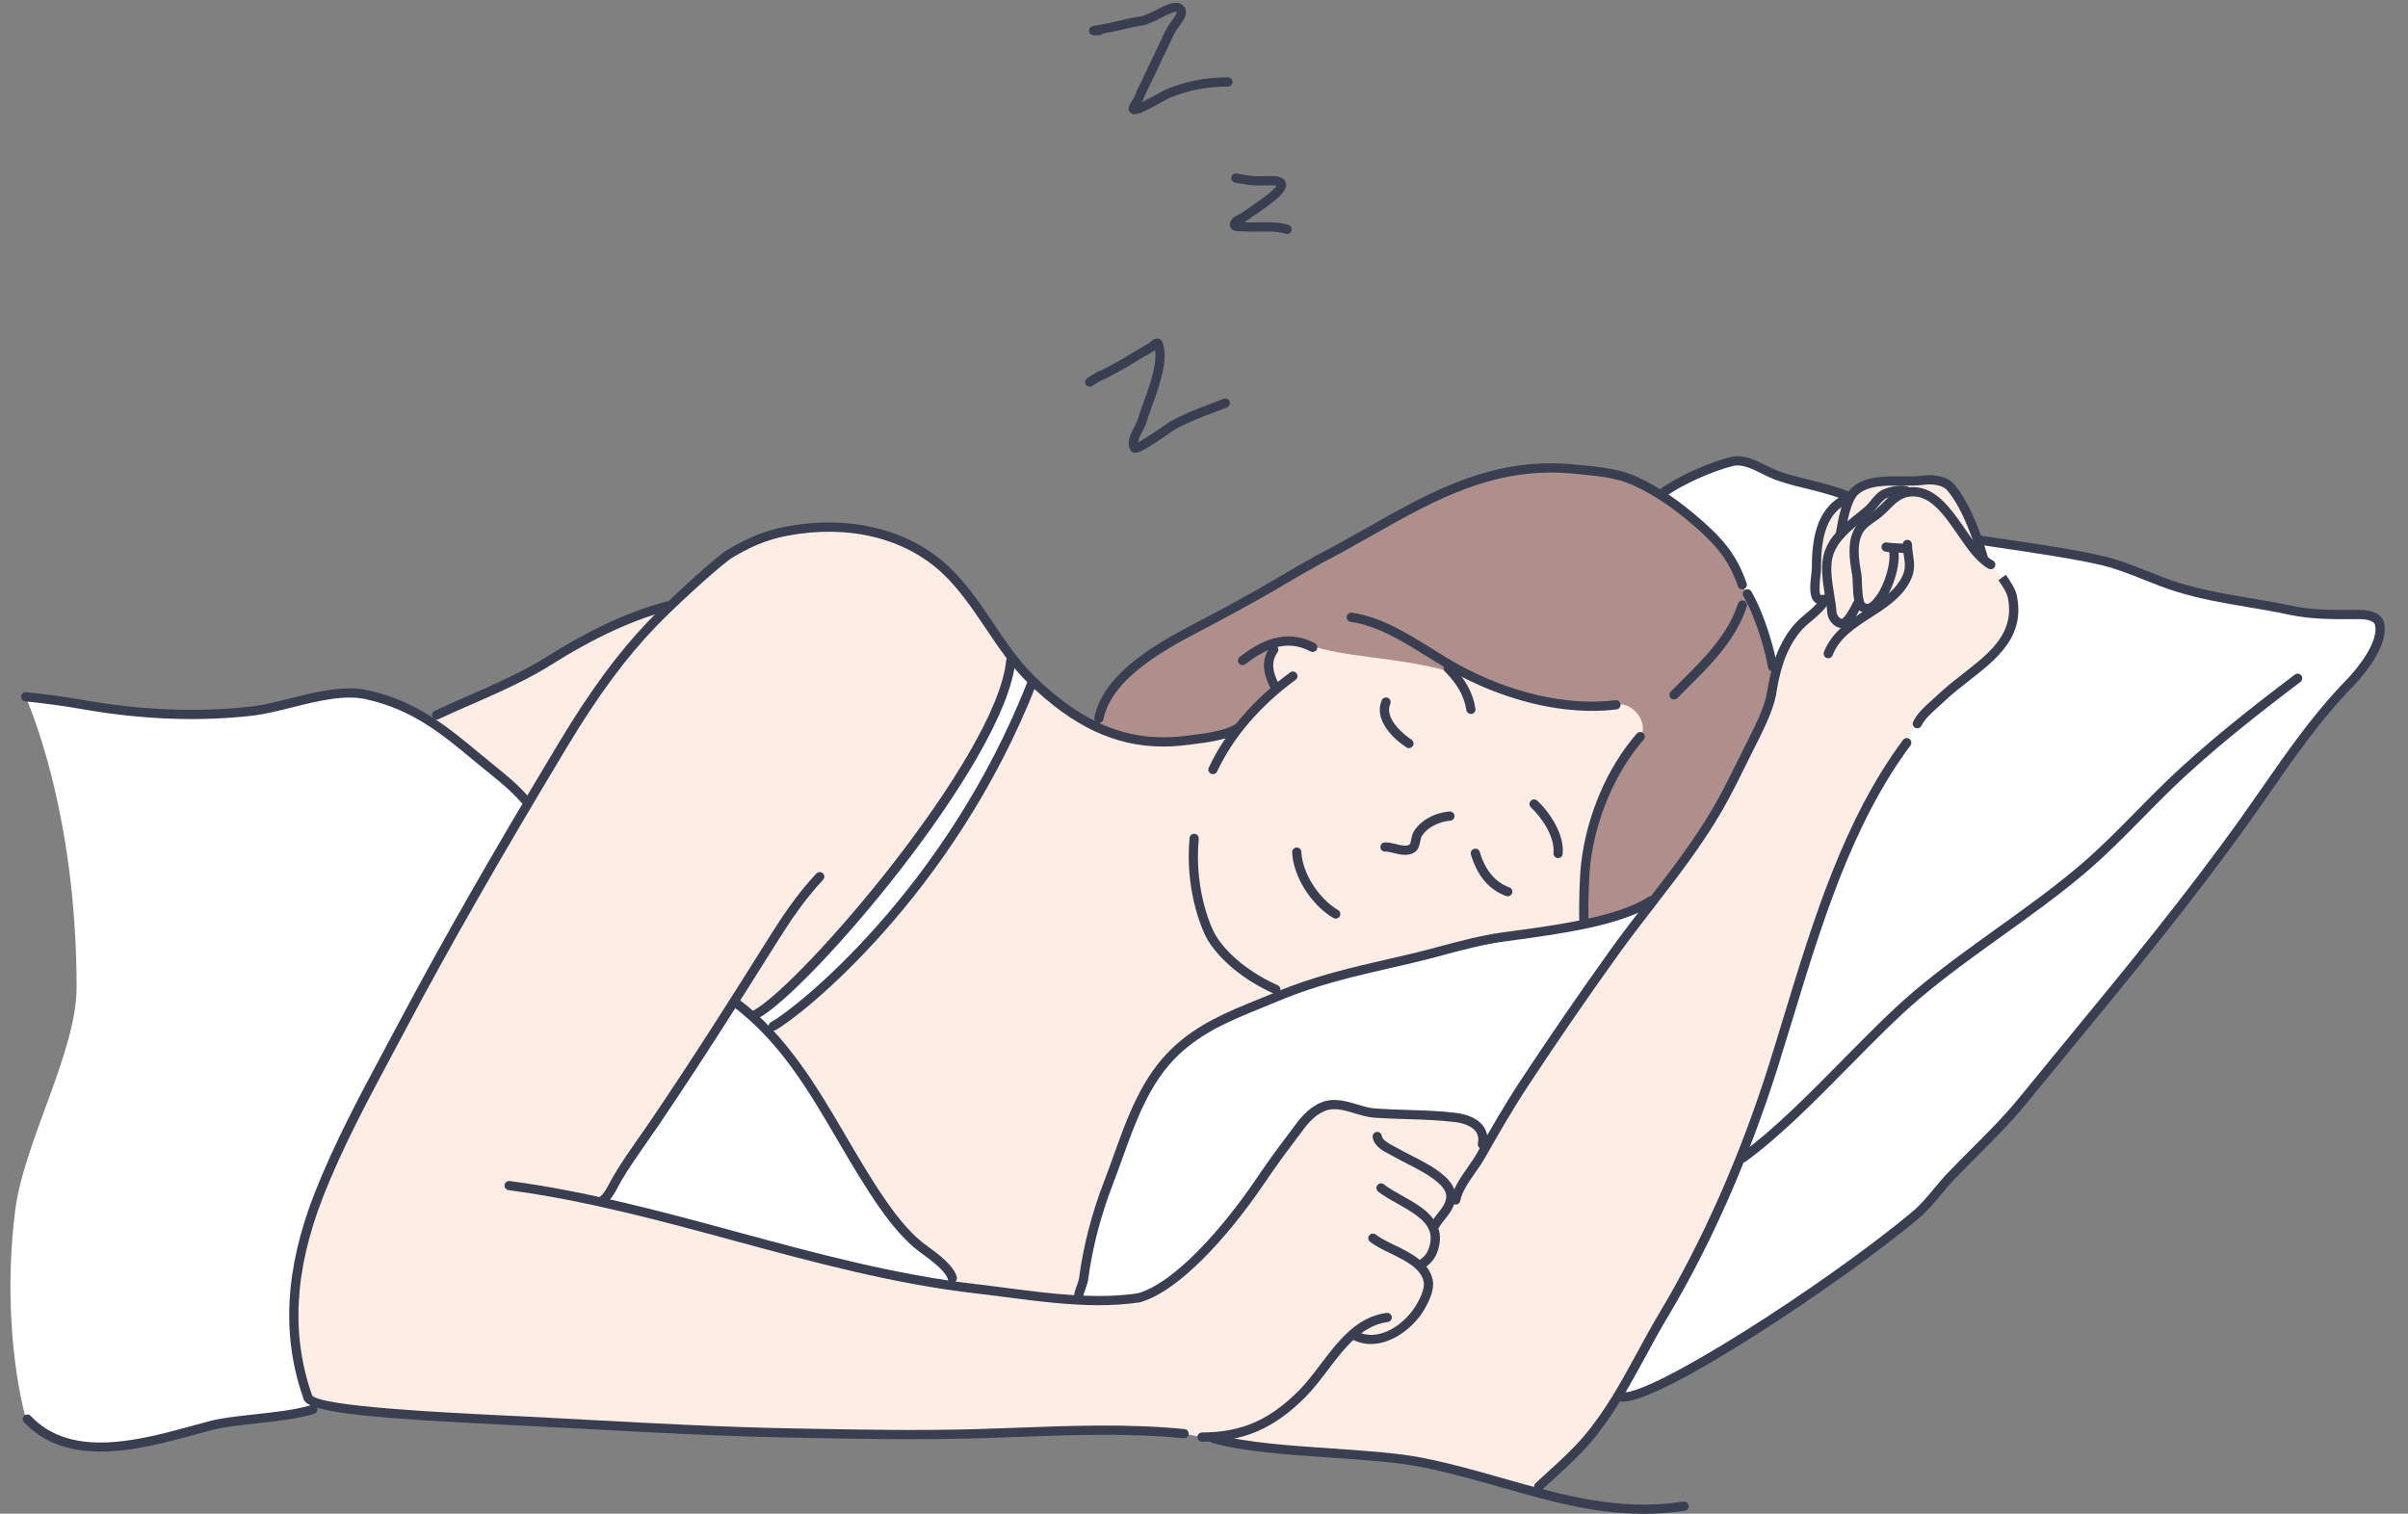<?xml version="1.0" encoding="UTF-8"?><svg xmlns="http://www.w3.org/2000/svg" xmlns:xlink="http://www.w3.org/1999/xlink" height="318.8" preserveAspectRatio="xMidYMid meet" version="1.0" viewBox="-2.2 -0.6 507.1 318.8" width="507.1" zoomAndPan="magnify"><rect x="-2.2" y="-0.6" width="507.1" height="318.8" fill="#808080" stroke="none"/><defs><clipPath id="a"><path d="M 252 301 L 354 301 L 354 318.23 L 252 318.23 Z M 252 301"/></clipPath></defs><g><g id="change1_1"><path d="M 231.48 153.516 C 255.746 161.277 257.266 129.004 276.453 129.004 C 295.641 129.004 349.254 139.848 349.254 153.219 C 349.254 166.586 341.523 196.109 322.336 196.109 C 320.305 196.109 313.141 196.121 304.254 198.836 C 296.305 201.262 287.492 202.727 279.98 204.684 C 273.527 206.367 267.93 208.648 265.848 209.551 C 260.988 211.66 243.734 271.523 224.539 273.172 C 220.867 273.488 217.652 272.781 213.895 272.242 C 208.75 271.512 203.086 270.695 198.34 269.59 C 172.336 263.547 157.82 216.328 152.824 210.711 C 152.641 210.5 147.379 218.281 140.504 228.785 C 137.148 233.91 132.859 239.562 128.723 246.137 C 127.703 247.754 126.547 250 125.418 251.594 C 125.129 251.996 124.059 252.695 124.547 252.805 C 126.559 253.238 136.531 254.984 150.23 259.066 C 151.645 259.488 172.602 264.625 178.66 266.461 C 180.508 267.023 218.098 274.145 225.652 273.316 C 228.719 272.98 239.027 273.57 241.898 270.703 C 244.219 268.387 264.48 237.746 278.953 227.672 C 282.84 224.965 318.57 224.5 329.09 210.656 C 330.664 208.59 373.941 132.332 374.793 126.844 C 375.438 122.68 381.535 106.07 386.754 104.516 C 387.984 104.148 388.953 100.832 392.84 100.738 C 393.836 100.715 398.383 100.738 400.496 100.348 C 401.988 100.074 407.945 100.641 408.914 102.074 C 409.695 103.238 413.617 109.621 414.816 114.996 C 415.301 117.168 423.367 122.621 423.16 125.27 C 422.035 139.574 403.98 156.945 397.426 174.012 C 366.199 255.309 343.102 285.16 340.301 290.277 C 333.508 302.703 321.133 314.305 319.836 313.746 C 313.25 310.93 297.961 307.898 294.676 306.941 C 291.152 305.91 277.824 305.168 273.711 305.066 C 260.211 304.719 249.477 301.562 247.02 301.379 C 240.562 300.895 218.031 300.203 209.203 301.172 C 197.777 302.43 175.348 301.27 164.305 301.344 C 151.039 301.434 122.949 299.363 111.422 298.82 C 103.141 298.426 88.824 297.762 83.062 297.223 C 77.301 296.684 73.039 296.684 69.266 295.887 C 65.488 295.094 63.438 295.219 62.781 293.43 C 57.387 278.688 61.152 263.633 61.699 261.531 C 65.363 247.469 73.25 232.773 74.445 230.449 C 77.523 224.453 89.996 201.922 91.254 199.277 C 93.238 195.098 106.723 172.426 106.988 171.996 C 108.863 168.957 108.953 168.445 108.422 167.945 C 98.121 158.254 90.844 153.016 88.285 151.16 C 87.867 150.863 95.891 147.141 97.086 146.672 C 101.473 144.949 112.566 139.219 113.395 138.664 C 119.062 134.891 126.871 131.098 128.324 130.434 C 133.492 128.07 138.309 127.145 138.469 126.969 C 140.367 124.891 143.75 122.508 144.871 121.395 C 151.719 114.586 158.051 112.539 161.43 111.68 C 180.047 106.938 192.965 116.164 195.766 118.293 C 200.078 121.574 210.871 137.914 211.309 138.473 C 219.883 149.391 230.188 153.105 231.48 153.516" fill="#feede5" fill-rule="evenodd"/></g><g id="change2_1"><path d="M 229.453 149.191 C 229.965 147.703 232.738 143.43 235.797 140.453 C 239.281 137.062 247.188 132.766 254.055 129.559 C 262.074 125.812 271.027 119.969 279.559 115.051 C 288.086 110.137 298.18 104.012 309.09 100.27 C 318.691 96.973 332.414 97.312 340.375 99.859 C 347.906 102.27 356.199 109.441 360.781 115.156 C 362.414 117.195 363.332 119.547 363.922 120.738 C 365.652 124.238 370.559 133.012 370.977 137.891 C 372.012 149.988 367.664 154.195 365.594 157.801 C 364.656 159.43 362.375 164.457 359.949 168.992 C 357.352 173.836 353.07 179.934 349.965 184.078 C 346.938 188.125 342.008 192.418 332.578 194.574 C 330.188 195.121 331.145 191.859 331.152 188.73 C 331.164 181.789 332.082 174.277 336.633 164.684 C 337.5 162.855 341.852 155.617 343.191 154.387 C 345.039 152.688 342.449 147.223 338.211 147.734 C 332.422 148.434 321.297 147.688 310.465 143.324 C 295.961 137.488 284.508 138.594 274.383 135.562 C 270.898 134.52 268.738 134.121 267.289 134.84 C 265.453 135.754 264.332 138.914 265.391 141.316 C 266.016 142.73 267.105 144.395 266.148 145.25 C 264.641 146.594 262.207 148.625 260.551 150.59 C 258.68 152.809 257.773 153.43 253.988 154.516 C 250.203 155.605 226.586 157.504 229.453 149.191" fill="#af8f8b" fill-rule="evenodd"/></g><g id="change3_1"><path d="M 159.297 211.445 C 164.332 207.93 177.41 193.633 184.941 184.059 C 189.059 178.824 198 166.656 203.895 155.895 C 207.645 149.055 210.242 141.262 210.633 139.652 C 211.121 137.633 214.238 141.391 214.949 142.594 C 215.402 143.359 213.34 147.672 211.711 151.09 C 210.082 154.508 204.348 166.742 196.43 178.375 C 184.148 196.41 167.109 211.363 163.73 213.777 C 160.074 216.391 159.375 216.883 157.945 215.301 C 156.516 213.719 154.266 214.965 159.297 211.445" fill="#fff" fill-rule="evenodd"/></g><g id="change3_2"><path d="M 124.789 252.141 C 126.246 250.684 128.289 246.969 129.809 244.406 C 131.324 241.848 140.52 228.992 142.035 226.273 C 143.551 223.555 150.605 213.367 151.492 211.957 C 152.383 210.547 152.469 210.305 154.055 211.59 C 156.562 213.629 162.887 220.055 164.816 222.875 C 166.75 225.699 173.074 235.473 175.113 238.656 C 177.148 241.848 180.129 247.961 182.375 250.887 C 184.621 253.812 185.668 256.426 188.125 258.516 C 190.578 260.605 191.414 261.859 194.027 263.688 C 196.641 265.52 197.738 266.094 198.051 267.816 C 198.367 269.539 199.047 269.961 196.379 269.801 C 192.574 269.578 180.859 266.824 172.605 264.785 C 167.449 263.516 152.801 259.402 148.879 258.516 C 144.961 257.625 135.66 255.172 132.891 254.543 C 130.121 253.918 124.582 252.352 124.789 252.141" fill="#fff" fill-rule="evenodd"/></g><g id="change3_3"><path d="M 3.262 298.207 C 3.262 298.207 -2.168 280.043 0.984 254.434 C 2.746 240.086 13.941 220.953 13.934 207.312 C 13.918 169.312 3.191 146.203 3.191 146.203 C 3.191 146.203 20.316 148.758 25.121 149.18 C 33.613 149.926 46.164 149.848 52.312 149.02 C 59.309 148.078 58.055 147.117 64.613 146.145 C 68.203 145.609 71.809 144.492 76.617 145.926 C 79.449 146.77 82.645 147.773 85.895 149.75 C 94.148 154.77 107.172 165.727 108.668 168.227 C 109.375 169.406 107.43 170.82 106.133 173.426 C 105.457 174.781 103.055 178.617 98.855 186.078 C 95.75 191.602 92.402 196.938 89.613 202.562 C 82.668 216.586 61.152 250.578 60.027 269.59 C 59.301 281.828 60.809 289.805 63.238 294.965 C 64.66 297.992 59.125 297.207 51.652 298.293 C 48.996 298.68 46.832 298.656 43.914 299.414 C 36.027 301.457 27.562 303.766 23.828 304.031 C 20.758 304.25 15.219 304.188 12.164 303.32 C 6.086 301.59 3.262 298.207 3.262 298.207" fill="#fff" fill-rule="evenodd"/></g><g id="change3_4"><path d="M 225.426 271.184 C 225.992 269.453 226.344 264.801 227.133 261.66 C 228.574 255.938 231.016 247.984 233.508 241.367 C 236.211 234.195 239.73 226.891 243.461 222.68 C 252.52 212.461 277.891 204.602 296.379 200.902 C 301.664 199.848 306.719 198.199 311.441 197.289 C 317.637 196.09 325.316 195.551 330.301 194.504 C 335.473 193.414 337.93 192.715 341.461 191.008 C 346.152 188.738 347.73 186.871 340.875 196.047 C 338.695 198.965 334.656 204.344 330.992 209.93 C 327.359 215.461 322.527 221.488 319.312 226.684 C 315.574 232.73 313.098 236.801 312.039 238.461 C 309.164 242.992 311.809 239.906 308.523 236.301 C 305.098 232.543 292.672 234.898 285.805 233.637 C 283.27 233.168 279.777 231.043 275.902 232.305 C 274.309 232.824 270.738 237.457 267.508 241.91 C 262.387 248.973 251.516 265.852 241.262 271.227 C 236.109 273.93 231.387 273.531 228.32 273.383 C 226.137 273.277 224.707 273.371 225.426 271.184" fill="#fff" fill-rule="evenodd"/></g><g id="change3_5"><path d="M 371.578 140.195 C 371.152 137.926 370.07 134.051 369.145 131.863 C 368.219 129.676 365.641 124.676 364.621 122.277 C 363.605 119.875 361.367 115.219 359.082 113.078 C 356.797 110.941 350.285 105.613 348.543 104.355 C 346.801 103.098 348.523 102.477 350.285 101.734 C 352.047 100.992 357.684 98.141 360.031 97.133 C 362.375 96.125 364.008 95.629 366.184 96.758 C 368.363 97.891 369.879 98.785 372.91 99.891 C 375.938 100.992 380.359 101.531 383.668 102.594 C 386.977 103.652 388.059 103.988 386.047 104.945 C 384.035 105.898 382.062 107.812 381.023 110.891 C 380.172 113.41 380.316 115.68 380.164 119.297 C 380.008 122.914 379.34 125.477 380.832 125.52 C 382.32 125.562 382.121 126.449 380.395 128.102 C 378.664 129.746 376.562 130.488 374.789 133.629 C 373.02 136.766 372.004 142.461 371.578 140.195" fill="#fff" fill-rule="evenodd"/></g><g id="change3_6"><path d="M 418.93 113.539 C 423.125 114.246 426.926 115.207 436.016 116.383 C 441.293 117.066 444.684 118.73 449.711 120.863 C 456.07 123.57 462.918 124.82 469.152 125.91 C 475.023 126.941 480.422 127.879 482.016 128.062 C 495.066 129.578 504.965 127.285 495.969 139.238 C 494.859 140.711 493.508 142.25 491.805 144.215 C 487.234 149.48 482.234 155.555 476.656 163.617 C 469.41 174.086 462.695 183.773 454.887 193.152 C 449.844 199.211 443.887 206.793 439.578 212.004 C 434.75 217.848 429.629 224.074 423.309 231.887 C 420.625 235.195 416.543 239.086 412.164 243.367 C 410.352 245.145 408.109 247.906 404.109 252.531 C 401.676 255.348 399.578 256.859 396.766 259.098 C 393.055 262.047 388.766 265.152 385.73 267.293 C 374.539 275.188 356.035 286.996 348.012 290.828 C 339.988 294.66 336.469 295.672 341.715 287.695 C 345.902 281.336 350.258 272.539 356.406 261.102 C 362.898 249.031 367.938 234.023 371.914 221.629 C 375.051 211.855 377.93 201.637 380.016 196.008 C 385.066 182.367 389.754 169.055 396.832 158.82 C 399.402 155.105 400.465 152.656 403.434 149.484 C 414.137 138.07 420.281 138.328 421.992 128.191 C 422.715 123.918 418.797 119.906 415.371 116.969 C 414.883 116.547 415 115.66 414.746 114.387 C 414.523 113.285 415.492 112.961 418.93 113.539" fill="#fff" fill-rule="evenodd"/></g><g id="change4_2"><path d="M 266.469 208.762 C 266.336 208.762 266.203 208.734 266.07 208.676 C 258.34 205.199 253.625 200.242 251.789 196.758 C 251.602 196.402 247.207 187.875 248.309 175.887 C 248.359 175.355 248.828 174.957 249.367 175.008 C 249.898 175.059 250.289 175.531 250.242 176.066 C 249.191 187.488 253.332 195.52 253.512 195.855 C 255.195 199.051 259.59 203.633 266.867 206.906 C 267.359 207.125 267.574 207.699 267.355 208.188 C 267.195 208.547 266.84 208.762 266.469 208.762" fill="#393e51"/></g><g id="change4_3"><path d="M 253.234 162.445 C 253.098 162.445 252.957 162.414 252.82 162.352 C 252.336 162.121 252.129 161.543 252.359 161.059 C 255.926 153.496 261.688 146.754 269.492 141.016 C 269.922 140.695 270.531 140.789 270.848 141.223 C 271.168 141.652 271.074 142.262 270.645 142.578 C 263.102 148.125 257.539 154.621 254.113 161.887 C 253.949 162.238 253.598 162.445 253.234 162.445" fill="#393e51"/></g><g id="change4_4"><path d="M 266.277 144.91 C 265.934 144.91 265.598 144.727 265.422 144.402 C 264.246 142.215 262.945 138.926 265.25 135.652 C 265.559 135.215 266.164 135.109 266.602 135.414 C 267.039 135.727 267.148 136.332 266.84 136.77 C 265.539 138.617 265.629 140.688 267.133 143.48 C 267.387 143.953 267.211 144.539 266.738 144.797 C 266.59 144.875 266.434 144.91 266.277 144.91" fill="#393e51"/></g><g id="change4_5"><path d="M 293.707 179.445 C 292.867 179.445 292.012 179.234 291.254 179.047 C 290.613 178.891 289.945 178.73 289.543 178.766 C 289.02 178.809 288.539 178.41 288.496 177.875 C 288.453 177.34 288.852 176.871 289.387 176.828 C 290.105 176.77 290.887 176.957 291.715 177.16 C 292.863 177.441 294.047 177.73 294.691 177.223 C 294.801 177.102 294.914 176.535 294.984 176.195 C 295.105 175.602 295.23 174.988 295.555 174.469 C 297.008 172.164 299.879 170.57 303.055 170.312 C 303.586 170.27 304.059 170.664 304.102 171.199 C 304.145 171.734 303.75 172.203 303.215 172.246 C 300.676 172.453 298.316 173.734 297.199 175.504 C 297.062 175.723 296.973 176.18 296.887 176.582 C 296.73 177.352 296.555 178.223 295.898 178.742 C 295.234 179.27 294.477 179.445 293.707 179.445" fill="#393e51"/></g><g id="change4_6"><path d="M 325.918 180.129 C 325.887 180.129 325.855 180.125 325.824 180.125 C 325.289 180.074 324.898 179.598 324.949 179.066 C 325.258 175.816 322.703 171.805 320.203 169.445 C 319.812 169.078 319.793 168.465 320.16 168.074 C 320.527 167.684 321.145 167.664 321.535 168.031 C 324.465 170.789 327.254 175.328 326.883 179.246 C 326.836 179.75 326.414 180.129 325.918 180.129" fill="#393e51"/></g><g id="change4_7"><path d="M 259.477 139.477 C 259.184 139.477 258.895 139.348 258.703 139.098 C 258.375 138.672 258.457 138.062 258.883 137.734 C 262.926 134.637 268.379 131.52 274.703 134.883 C 275.176 135.137 275.355 135.723 275.102 136.195 C 274.852 136.672 274.266 136.852 273.789 136.598 C 268.473 133.77 263.867 136.363 260.062 139.277 C 259.887 139.41 259.68 139.477 259.477 139.477" fill="#393e51"/></g><g id="change4_8"><path d="M 333.055 149.117 C 323.867 149.117 313.59 146.312 304.109 141.129 C 302.164 140.066 300.191 138.836 298.285 137.648 C 293.207 134.477 287.949 131.199 282.219 130.363 C 281.688 130.285 281.32 129.793 281.398 129.266 C 281.477 128.734 281.965 128.363 282.5 128.441 C 288.633 129.336 294.062 132.723 299.316 135.996 C 301.285 137.227 303.145 138.387 305.043 139.426 C 315.996 145.414 327.996 148.133 337.98 146.875 C 338.52 146.805 339 147.188 339.066 147.719 C 339.133 148.25 338.758 148.738 338.223 148.805 C 336.551 149.016 334.824 149.117 333.055 149.117" fill="#393e51"/></g><g id="change4_9"><path d="M 331.34 194.391 C 330.812 194.391 330.383 193.969 330.371 193.438 C 330.289 190.012 330.434 184.172 330.766 181.27 C 331.914 171.203 336.293 160.973 342.484 153.906 C 342.836 153.5 343.449 153.461 343.852 153.812 C 344.258 154.168 344.297 154.781 343.945 155.184 C 338.004 161.969 333.801 171.801 332.695 181.488 C 332.402 184.039 332.227 189.605 332.312 193.395 C 332.324 193.93 331.898 194.375 331.363 194.387 C 331.355 194.391 331.348 194.391 331.34 194.391" fill="#393e51"/></g><g id="change4_10"><path d="M 350.336 146.719 C 350.09 146.719 349.844 146.625 349.652 146.441 C 349.273 146.062 349.266 145.449 349.645 145.066 C 350.363 144.336 351.094 143.609 351.828 142.879 C 356.668 138.066 361.676 133.086 363.809 126.523 C 363.973 126.016 364.52 125.734 365.031 125.898 C 365.543 126.066 365.82 126.613 365.656 127.121 C 363.379 134.133 358.203 139.281 353.199 144.258 C 352.469 144.98 351.742 145.703 351.027 146.43 C 350.836 146.621 350.586 146.719 350.336 146.719" fill="#393e51"/></g><g id="change4_11"><path d="M 371.086 140.797 C 370.617 140.797 370.207 140.461 370.129 139.984 C 369.688 137.262 367.836 130.012 364.938 124.957 C 364.672 124.492 364.832 123.898 365.297 123.633 C 365.762 123.363 366.355 123.527 366.625 123.992 C 369.543 129.086 371.5 136.312 372.047 139.672 C 372.133 140.199 371.773 140.699 371.242 140.785 C 371.191 140.793 371.137 140.797 371.086 140.797" fill="#393e51"/></g><g id="change4_12"><path d="M 364.699 123.52 C 364.297 123.52 363.918 123.266 363.781 122.859 C 361.926 117.434 359.227 114.301 355.195 110.727 C 350.414 106.488 346.246 103.668 341.68 101.578 C 338.367 100.062 334.535 99.684 330.828 99.316 L 329.562 99.188 C 312.734 97.449 300.066 104.625 286.652 112.227 C 283.062 114.258 279.348 116.363 275.512 118.32 C 275.027 118.566 274.449 118.371 274.203 117.895 C 273.961 117.414 274.152 116.832 274.629 116.59 C 278.43 114.652 282.121 112.559 285.695 110.535 C 299.387 102.781 312.309 95.445 329.762 97.258 L 331.02 97.383 C 334.887 97.766 338.883 98.16 342.484 99.812 C 347.234 101.984 351.551 104.902 356.48 109.27 C 360.648 112.965 363.633 116.422 365.617 122.234 C 365.793 122.738 365.52 123.293 365.012 123.465 C 364.91 123.5 364.805 123.52 364.699 123.52" fill="#393e51"/></g><g id="change4_13"><path d="M 307.555 149.766 C 307.082 149.766 306.668 149.422 306.598 148.941 C 306.168 146.094 304.656 143.371 302.098 140.855 C 301.719 140.48 301.711 139.863 302.09 139.484 C 302.469 139.102 303.082 139.098 303.465 139.473 C 306.324 142.289 308.023 145.379 308.516 148.652 C 308.598 149.18 308.23 149.676 307.703 149.758 C 307.652 149.766 307.605 149.766 307.555 149.766" fill="#393e51"/></g><g id="change4_14"><path d="M 294.508 156.965 C 294.324 156.965 294.141 156.91 293.977 156.805 C 290.559 154.57 287.148 150.629 288.793 146.875 C 289.008 146.383 289.586 146.16 290.074 146.375 C 290.566 146.59 290.789 147.164 290.574 147.656 C 289.332 150.488 292.953 153.816 295.039 155.18 C 295.488 155.473 295.617 156.074 295.32 156.523 C 295.137 156.809 294.824 156.965 294.508 156.965" fill="#393e51"/></g><g id="change4_15"><path d="M 315.32 188.172 C 315.211 188.172 315.098 188.152 314.992 188.113 C 311.398 186.82 308.898 183.879 307.562 179.379 C 307.41 178.863 307.703 178.324 308.219 178.172 C 308.738 178.02 309.273 178.312 309.426 178.828 C 310.578 182.703 312.668 185.211 315.648 186.285 C 316.152 186.465 316.414 187.023 316.234 187.527 C 316.09 187.926 315.719 188.172 315.32 188.172" fill="#393e51"/></g><g id="change4_16"><path d="M 279.086 192.867 C 278.918 192.867 278.75 192.824 278.598 192.734 C 273.938 190.031 270.121 183.957 269.914 178.91 C 269.891 178.371 270.309 177.922 270.844 177.898 C 271.375 177.879 271.832 178.293 271.855 178.828 C 272.035 183.207 275.496 188.691 279.574 191.055 C 280.039 191.324 280.195 191.918 279.926 192.383 C 279.746 192.695 279.418 192.867 279.086 192.867" fill="#393e51"/></g><g id="change4_17"><path d="M 242.75 156.629 C 232.594 156.629 223.629 152.359 214.254 143.188 C 210.816 139.824 208.066 135.738 205.41 131.789 C 202.672 127.719 199.84 123.512 196.281 120.16 C 188.367 112.715 176.492 109.816 163.699 112.215 C 158.836 113.125 155.324 114.84 151.547 117.133 C 151.09 117.41 150.492 117.266 150.215 116.809 C 149.934 116.348 150.082 115.75 150.539 115.473 C 155.223 112.629 158.93 111.133 163.34 110.305 C 176.754 107.793 189.242 110.867 197.609 118.746 C 201.328 122.242 204.223 126.547 207.023 130.707 C 209.625 134.574 212.316 138.574 215.613 141.801 C 226.023 151.984 235.848 155.863 247.488 154.375 L 248.5 154.25 C 251.707 153.855 255.695 153.363 258.129 151.84 C 258.582 151.555 259.184 151.695 259.465 152.148 C 259.75 152.602 259.613 153.203 259.16 153.488 C 256.359 155.238 252.133 155.762 248.738 156.176 L 247.734 156.301 C 246.039 156.52 244.379 156.629 242.75 156.629" fill="#393e51"/></g><g id="change4_18"><path d="M 62.637 294.637 C 62.234 294.637 61.859 294.391 61.719 293.988 C 57.039 280.801 57.801 266.641 64.051 250.707 C 68.188 240.168 73.582 230.113 78.793 220.387 C 79.781 218.547 80.766 216.711 81.742 214.871 C 90.914 197.59 101.375 179.293 115.656 155.551 C 122.137 144.773 128.129 136.668 134.508 130.035 C 137.855 126.559 145.891 119.023 150.375 115.582 C 150.801 115.258 151.41 115.336 151.738 115.762 C 152.062 116.188 151.984 116.797 151.559 117.125 C 147.141 120.512 139.215 127.949 135.91 131.383 C 129.633 137.906 123.723 145.902 117.32 156.551 C 103.059 180.262 92.613 198.531 83.457 215.781 C 82.48 217.621 81.492 219.461 80.508 221.305 C 75.32 230.98 69.953 240.988 65.859 251.418 C 59.789 266.898 59.035 280.609 63.551 293.34 C 63.73 293.848 63.465 294.402 62.961 294.582 C 62.852 294.617 62.742 294.637 62.637 294.637" fill="#393e51"/></g><g id="change4_19"><path d="M 229.176 274.289 C 222.707 274.289 216.121 273.434 209.684 272.602 C 207.535 272.32 205.414 272.047 203.328 271.809 C 186.016 269.828 168.969 265.199 152.48 260.73 C 137.023 256.531 121.039 252.195 104.895 250.062 C 104.363 249.988 103.988 249.5 104.059 248.969 C 104.129 248.441 104.617 248.07 105.148 248.133 C 121.422 250.289 137.469 254.641 152.988 258.855 C 169.406 263.309 186.383 267.914 203.551 269.875 C 205.645 270.117 207.777 270.395 209.934 270.676 C 219.094 271.863 228.566 273.09 237.406 271.785 C 237.941 271.719 238.43 272.074 238.508 272.605 C 238.586 273.137 238.219 273.629 237.688 273.707 C 234.891 274.121 232.047 274.289 229.176 274.289" fill="#393e51"/></g><g id="change4_20"><path d="M 189.918 302.508 C 182.16 302.508 174.398 302.363 166.805 302.223 L 164.676 302.18 C 150.277 301.914 135.676 301.129 121.551 300.367 C 117.273 300.137 113 299.906 108.723 299.691 C 107.324 299.617 105.777 299.547 104.129 299.465 C 78.578 298.234 64.305 297.094 62.047 294.609 C 61.684 294.211 61.715 293.598 62.113 293.238 C 62.508 292.875 63.125 292.906 63.484 293.301 C 65.629 295.66 91.695 296.918 104.223 297.527 C 105.875 297.605 107.422 297.68 108.82 297.75 C 113.098 297.969 117.379 298.195 121.656 298.43 C 135.762 299.188 150.348 299.977 164.711 300.238 L 166.84 300.277 C 178.707 300.5 190.977 300.727 202.996 300.398 C 206.121 300.312 209.238 300.199 212.348 300.082 C 223.738 299.66 235.523 299.223 247.242 300.379 C 247.777 300.434 248.168 300.906 248.117 301.441 C 248.062 301.977 247.586 302.367 247.055 302.312 C 235.461 301.172 223.746 301.605 212.418 302.023 C 209.305 302.141 206.184 302.254 203.051 302.34 C 198.691 302.461 194.305 302.508 189.918 302.508" fill="#393e51"/></g><g id="change4_21"><path d="M 124.738 253.164 C 124.434 253.164 124.133 253.02 123.945 252.754 C 123.633 252.316 123.738 251.707 124.176 251.398 C 124.965 250.844 125.73 249.398 126.344 248.238 C 126.578 247.793 126.801 247.379 127.008 247.027 C 128.68 244.211 130.594 241.477 132.445 238.832 C 133.293 237.621 134.141 236.41 134.969 235.191 C 143.859 222.066 152.438 208.512 159.656 196.984 C 162.512 192.422 165.707 187.617 169.723 183.367 C 170.094 182.977 170.707 182.961 171.098 183.324 C 171.484 183.695 171.504 184.309 171.137 184.699 C 167.234 188.828 164.105 193.539 161.305 198.012 C 154.074 209.555 145.484 223.129 136.574 236.281 C 135.742 237.508 134.891 238.727 134.039 239.945 C 132.207 242.562 130.312 245.266 128.68 248.02 C 128.484 248.348 128.277 248.734 128.062 249.148 C 127.312 250.559 126.465 252.16 125.301 252.984 C 125.129 253.105 124.934 253.164 124.738 253.164" fill="#393e51"/></g><g id="change4_22"><path d="M 250.938 303.039 C 250.402 303.039 249.969 302.609 249.969 302.074 C 249.965 301.535 250.398 301.102 250.938 301.098 C 259.215 301.07 265.137 298.496 271.375 292.219 C 272.902 290.684 274.32 288.812 275.82 286.832 C 279.598 281.859 283.5 276.719 289.809 275.906 C 290.328 275.84 290.824 276.215 290.895 276.746 C 290.961 277.277 290.586 277.766 290.055 277.832 C 284.559 278.539 280.902 283.355 277.367 288.012 C 275.828 290.039 274.371 291.961 272.754 293.586 C 266.113 300.273 259.793 303.012 250.941 303.039 C 250.941 303.039 250.941 303.039 250.938 303.039" fill="#393e51"/></g><g id="change4_23"><path d="M 286.508 282.469 C 285.117 282.469 283.715 282.141 282.363 281.371 C 281.898 281.109 281.734 280.516 282 280.047 C 282.266 279.582 282.855 279.418 283.324 279.684 C 288.086 282.387 293.812 278.184 296.121 274.113 C 296.621 273.238 297.941 270.906 297.605 269.328 C 297 266.488 293.754 264.906 290.621 263.375 C 289.016 262.594 287.5 261.855 286.324 260.945 C 285.898 260.617 285.82 260.008 286.148 259.582 C 286.477 259.156 287.09 259.078 287.512 259.406 C 288.531 260.195 289.961 260.895 291.473 261.629 C 294.859 263.285 298.699 265.16 299.504 268.922 C 299.941 270.957 298.828 273.281 297.812 275.074 C 295.727 278.75 291.172 282.469 286.508 282.469" fill="#393e51"/></g><g id="change4_24"><path d="M 297.359 266.492 C 297.047 266.492 296.742 266.344 296.555 266.066 C 296.254 265.617 296.375 265.016 296.816 264.715 C 297.773 264.074 298.332 263.367 298.688 262.348 C 300.25 257.871 297.113 255.711 292.145 252.93 C 290.715 252.125 289.234 251.301 288.039 250.375 C 287.613 250.047 287.535 249.438 287.863 249.012 C 288.191 248.586 288.801 248.508 289.227 248.836 C 290.309 249.676 291.66 250.434 293.094 251.234 C 297.391 253.641 302.738 256.637 300.52 262.988 C 300.027 264.398 299.195 265.457 297.902 266.328 C 297.734 266.441 297.547 266.492 297.359 266.492" fill="#393e51"/></g><g id="change4_25"><path d="M 300.066 258.316 C 299.902 258.316 299.738 258.273 299.586 258.191 C 299.121 257.926 298.957 257.332 299.223 256.863 C 299.621 256.16 300.117 255.535 300.594 254.934 C 301.512 253.781 302.301 252.789 302.371 251.422 C 302.434 250.281 301.391 249.16 300.766 248.594 C 298.914 246.926 296.488 245.688 294.145 244.492 C 293.156 243.988 292.133 243.465 291.172 242.918 C 290.977 242.809 290.754 242.695 290.523 242.57 C 289.086 241.82 287.117 240.789 286.871 238.887 C 286.805 238.355 287.18 237.867 287.711 237.801 C 288.242 237.73 288.73 238.105 288.797 238.637 C 288.914 239.539 290.363 240.297 291.422 240.852 C 291.676 240.984 291.914 241.109 292.129 241.23 C 293.055 241.754 294.012 242.242 295.027 242.762 C 297.484 244.016 300.027 245.312 302.066 247.152 C 303.145 248.125 304.41 249.676 304.312 251.523 C 304.207 253.512 303.098 254.91 302.117 256.145 C 301.664 256.711 301.234 257.25 300.91 257.82 C 300.73 258.141 300.402 258.316 300.066 258.316" fill="#393e51"/></g><g id="change4_26"><path d="M 237.707 273.684 C 237.285 273.684 236.895 273.406 236.773 272.98 C 236.625 272.465 236.922 271.926 237.438 271.777 C 245.191 269.551 255.223 258.113 262.023 248.156 C 264.117 245.09 266.387 241.816 268.816 238.68 C 269.16 238.23 269.496 237.773 269.828 237.32 C 271.461 235.094 273.148 232.789 276.035 231.594 C 278.625 230.516 281.195 231.281 283.684 232.023 C 284.992 232.414 286.23 232.781 287.41 232.863 C 289.641 233.023 291.922 233.094 294.125 233.16 C 297.461 233.262 300.91 233.367 304.332 233.773 C 305.879 233.957 308.699 234.562 310.164 236.574 C 310.98 237.695 311.242 239.051 310.938 240.598 C 310.832 241.121 310.324 241.469 309.797 241.363 C 309.27 241.258 308.926 240.746 309.031 240.223 C 309.23 239.211 309.086 238.395 308.594 237.715 C 307.84 236.684 306.203 235.949 304.105 235.703 C 300.766 235.309 297.359 235.203 294.066 235.102 C 291.844 235.031 289.543 234.961 287.273 234.805 C 285.879 234.707 284.48 234.289 283.129 233.887 C 280.863 233.211 278.727 232.574 276.781 233.387 C 274.395 234.375 272.938 236.363 271.395 238.469 C 271.051 238.938 270.707 239.406 270.352 239.863 C 267.957 242.965 265.703 246.207 263.625 249.25 C 256.637 259.488 246.227 271.273 237.977 273.645 C 237.887 273.672 237.797 273.684 237.707 273.684" fill="#393e51"/></g><g id="change4_27"><path d="M 89.758 150.957 C 89.395 150.957 89.047 150.75 88.879 150.398 C 88.652 149.914 88.859 149.336 89.344 149.105 C 91.715 147.988 94.172 146.914 96.547 145.871 C 102.16 143.414 107.961 140.875 113.199 137.562 C 119.453 133.602 128.93 128.379 138.57 125.992 C 139.098 125.863 139.621 126.184 139.75 126.699 C 139.879 127.223 139.559 127.75 139.039 127.879 C 129.648 130.203 120.367 135.32 114.238 139.199 C 108.875 142.594 103.004 145.164 97.328 147.652 C 94.965 148.688 92.52 149.758 90.172 150.863 C 90.039 150.926 89.898 150.957 89.758 150.957" fill="#393e51"/></g><g id="change4_28"><path d="M 108.359 168.82 C 108.086 168.82 107.812 168.703 107.621 168.477 C 105.543 166.039 102.859 163.875 100.262 161.781 C 99.477 161.148 98.699 160.52 97.949 159.891 C 90.871 153.988 84.758 148.887 74.969 146.688 C 70.301 145.641 64.742 147.031 59.375 148.371 C 56.367 149.125 53.527 149.836 50.84 150.141 C 39.543 151.426 27.441 150.945 14.871 148.715 C 11.441 148.109 7.707 147.598 3.109 147.109 C 2.574 147.055 2.191 146.574 2.246 146.039 C 2.305 145.508 2.773 145.129 3.316 145.18 C 7.957 145.672 11.734 146.188 15.211 146.805 C 27.594 149 39.508 149.473 50.617 148.211 C 53.18 147.922 55.961 147.227 58.902 146.488 C 64.492 145.09 70.277 143.641 75.395 144.793 C 85.641 147.094 92.223 152.586 99.195 158.402 C 99.938 159.02 100.707 159.641 101.484 160.27 C 104.148 162.418 106.902 164.645 109.098 167.219 C 109.445 167.625 109.398 168.238 108.992 168.586 C 108.809 168.742 108.582 168.82 108.359 168.82" fill="#393e51"/></g><g id="change4_29"><path d="M 198.352 269.547 C 197.934 269.547 197.543 269.273 197.422 268.848 C 196.898 267.051 193.887 264.836 192.086 263.516 C 191.801 263.309 191.535 263.113 191.297 262.938 C 188.633 260.934 185.754 257.703 182.734 253.336 C 179.645 248.863 176.891 244.152 174.227 239.602 C 167.965 228.902 162.047 218.793 152.051 211.277 C 151.621 210.957 151.535 210.348 151.859 209.918 C 152.184 209.488 152.789 209.406 153.219 209.727 C 163.527 217.477 169.82 228.227 175.902 238.617 C 178.551 243.141 181.285 247.816 184.336 252.23 C 187.23 256.426 189.969 259.504 192.465 261.383 C 192.695 261.559 192.957 261.746 193.234 261.949 C 195.488 263.605 198.582 265.871 199.285 268.305 C 199.438 268.82 199.141 269.359 198.625 269.508 C 198.535 269.535 198.441 269.547 198.352 269.547" fill="#393e51"/></g><g id="change4_30"><path d="M 18.992 305.109 C 12.957 305.109 7.219 303.574 2.852 298.941 C 2.48 298.551 2.5 297.938 2.891 297.566 C 3.281 297.199 3.895 297.215 4.262 297.609 C 12.812 306.68 27.16 302.742 38.691 299.582 C 39.859 299.262 40.988 298.953 42.07 298.668 C 44.477 298.035 47.867 297.664 51.465 297.27 C 55.832 296.789 60.352 296.293 63.383 295.305 C 63.898 295.137 64.441 295.414 64.609 295.926 C 64.773 296.434 64.496 296.984 63.988 297.148 C 60.766 298.199 56.145 298.711 51.676 299.199 C 48.156 299.586 44.828 299.953 42.562 300.547 C 41.488 300.828 40.363 301.137 39.203 301.453 C 33.137 303.117 25.871 305.109 18.992 305.109" fill="#393e51"/></g><g id="change4_31"><path d="M 156.895 214.074 C 156.551 214.074 156.215 213.891 156.039 213.566 C 155.785 213.094 155.961 212.504 156.434 212.246 C 166.559 206.77 207.73 158.797 209.691 138.492 C 209.742 137.961 210.215 137.574 210.75 137.617 C 211.285 137.672 211.676 138.145 211.625 138.68 C 209.602 159.629 168.512 207.922 157.355 213.957 C 157.211 214.035 157.051 214.074 156.895 214.074" fill="#393e51"/></g><g id="change4_32"><path d="M 160.645 216.48 C 160.301 216.48 159.965 216.297 159.789 215.973 C 159.535 215.5 159.711 214.91 160.18 214.656 C 165.285 211.895 196.945 186.918 214.234 142.844 C 214.434 142.344 214.996 142.098 215.496 142.293 C 215.992 142.488 216.238 143.055 216.043 143.551 C 198.543 188.168 166.309 213.551 161.105 216.363 C 160.957 216.441 160.801 216.48 160.645 216.48" fill="#393e51"/></g><g id="change4_33"><path d="M 304.367 253.094 C 304.316 253.094 304.262 253.09 304.211 253.082 C 303.68 252.996 303.32 252.5 303.406 251.969 C 303.773 249.691 305.465 247.27 306.961 245.133 C 307.629 244.18 308.258 243.281 308.715 242.477 C 311.445 237.688 314.539 232.254 317.852 227.223 C 324.047 217.805 330.504 208.406 337.047 199.289 C 339.527 195.84 342.156 192.438 344.699 189.148 C 349.566 182.855 354.594 176.352 358.676 169.324 C 360.5 166.184 362.133 162.871 363.715 159.668 C 364.203 158.68 364.691 157.691 365.188 156.703 L 365.602 155.883 C 367.023 153.07 369.398 148.363 369.848 145.57 C 369.934 145.039 370.426 144.676 370.961 144.766 C 371.492 144.852 371.852 145.348 371.766 145.879 C 371.27 148.973 368.902 153.656 367.336 156.758 L 366.922 157.574 C 366.43 158.559 365.945 159.543 365.457 160.527 C 363.863 163.762 362.211 167.102 360.355 170.301 C 356.211 177.438 351.141 183.996 346.238 190.34 C 343.703 193.613 341.086 197 338.629 200.426 C 332.098 209.52 325.652 218.891 319.473 228.289 C 316.195 233.27 313.121 238.672 310.402 243.438 C 309.902 244.32 309.246 245.258 308.555 246.246 C 307.18 248.211 305.617 250.441 305.324 252.277 C 305.246 252.754 304.836 253.094 304.367 253.094" fill="#393e51"/></g><g id="change4_34"><path d="M 370.852 146.531 C 370.801 146.531 370.75 146.527 370.699 146.52 C 370.168 146.434 369.809 145.938 369.895 145.406 C 370.645 140.711 371.809 135.773 375.191 131.469 C 376.09 130.324 377.121 129.465 378.113 128.629 C 379.172 127.742 380.172 126.906 380.984 125.77 C 381.301 125.336 381.906 125.234 382.34 125.547 C 382.777 125.859 382.879 126.469 382.566 126.902 C 381.609 128.234 380.469 129.191 379.363 130.117 C 378.402 130.926 377.492 131.688 376.719 132.668 C 373.609 136.629 372.523 141.277 371.812 145.715 C 371.734 146.191 371.32 146.531 370.852 146.531" fill="#393e51"/></g><g id="change4_35"><path d="M 321.859 313.434 C 321.598 313.434 321.34 313.332 321.148 313.125 C 320.781 312.734 320.805 312.121 321.195 311.754 C 322.035 310.965 322.898 310.18 323.762 309.395 C 326.344 307.043 329.012 304.613 331.254 301.988 C 335.879 296.57 339.297 290.281 342.602 284.203 C 344.078 281.488 345.605 278.68 347.227 275.965 C 356.383 260.656 364.391 242.492 370.383 223.438 C 371.383 220.262 372.367 217.023 373.363 213.754 C 379.605 193.262 386.059 172.074 398.559 155.238 C 398.875 154.805 399.484 154.715 399.914 155.035 C 400.348 155.355 400.438 155.965 400.117 156.395 C 387.82 172.961 381.414 193.988 375.223 214.32 C 374.223 217.598 373.234 220.84 372.234 224.02 C 366.199 243.215 358.129 261.523 348.895 276.961 C 347.289 279.645 345.773 282.434 344.309 285.133 C 340.957 291.301 337.488 297.676 332.73 303.246 C 330.41 305.965 327.695 308.438 325.07 310.828 C 324.211 311.613 323.355 312.391 322.523 313.172 C 322.336 313.348 322.098 313.434 321.859 313.434" fill="#393e51"/></g><g id="change4_36"><path d="M 401.57 152.797 C 401.438 152.797 401.305 152.77 401.176 152.711 C 400.684 152.492 400.465 151.918 400.684 151.43 C 401.461 149.688 403.285 148.062 404.895 146.625 C 405.324 146.246 405.727 145.887 406.078 145.551 C 407.68 144.027 409.492 142.613 411.242 141.25 C 416.867 136.863 422.18 132.719 420.617 125.227 C 420.383 124.098 419.383 122.676 418.656 121.637 L 419.414 121.023 L 420.211 120.465 C 421.074 121.699 422.203 123.312 422.52 124.828 C 424.324 133.504 418.281 138.223 412.438 142.781 C 410.723 144.117 408.949 145.5 407.418 146.957 C 407.055 147.305 406.633 147.684 406.188 148.078 C 404.797 149.316 403.066 150.859 402.457 152.219 C 402.297 152.582 401.941 152.797 401.57 152.797" fill="#393e51"/></g><g id="change4_37"><path d="M 382.816 138.035 C 382.695 138.035 382.578 138.012 382.461 137.969 C 381.961 137.773 381.715 137.211 381.91 136.711 C 383.574 132.445 387.266 130.062 390.832 127.758 C 394.051 125.68 397.09 123.719 398.516 120.523 C 399.137 119.133 398.953 117.887 398.742 116.445 C 398.633 115.703 398.52 114.938 398.5 114.086 C 398.488 113.551 398.91 113.105 399.449 113.094 C 399.996 113.086 400.43 113.508 400.441 114.043 C 400.457 114.773 400.562 115.48 400.66 116.16 C 400.898 117.758 401.141 119.41 400.289 121.316 C 398.629 125.035 395.203 127.25 391.887 129.391 C 388.426 131.625 385.156 133.738 383.719 137.414 C 383.57 137.801 383.203 138.035 382.816 138.035" fill="#393e51"/></g><g id="change4_38"><path d="M 399.309 115.961 C 399.254 115.961 399.195 115.953 399.141 115.945 C 398.484 115.828 397.809 115.801 397.094 115.77 C 396.355 115.734 395.586 115.699 394.816 115.562 C 394.289 115.469 393.938 114.965 394.031 114.438 C 394.125 113.91 394.617 113.555 395.156 113.652 C 395.801 113.766 396.473 113.797 397.184 113.828 C 397.93 113.859 398.699 113.895 399.477 114.031 C 400.004 114.125 400.355 114.629 400.266 115.156 C 400.18 115.629 399.77 115.961 399.309 115.961" fill="#393e51"/></g><g id="change4_39"><path d="M 390.984 128.543 C 390.535 128.543 390.059 128.414 389.562 128.109 C 388.242 127.289 388.062 125.031 387.961 122.16 C 387.938 121.496 387.914 120.863 387.859 120.551 C 387.336 117.57 386.547 113.07 388.812 110.023 C 389.516 109.07 390.559 108.34 391.562 107.633 C 392.086 107.266 392.578 106.914 392.965 106.574 C 393.414 106.18 393.836 105.762 394.254 105.344 C 395.684 103.914 397.164 102.434 399.559 102.082 C 405.051 101.266 408.562 106.375 411.664 110.883 C 413.598 113.688 415.426 116.34 417.492 117.461 C 417.965 117.715 418.141 118.305 417.883 118.777 C 417.629 119.246 417.039 119.422 416.57 119.168 C 414.09 117.824 412.133 114.988 410.066 111.984 C 407.145 107.746 404.109 103.371 399.844 104.004 C 398.086 104.262 396.945 105.402 395.625 106.719 C 395.18 107.164 394.73 107.613 394.246 108.035 C 393.781 108.445 393.246 108.82 392.68 109.219 C 391.801 109.84 390.891 110.48 390.371 111.18 C 388.605 113.559 389.281 117.406 389.773 120.215 C 389.852 120.66 389.871 121.293 389.902 122.094 C 389.938 123.184 390.039 126.07 390.59 126.457 C 391.184 126.828 391.844 126.375 393.023 124.781 C 394.574 122.695 396.27 117.613 395.535 115.145 C 395.383 114.629 395.676 114.09 396.191 113.938 C 396.711 113.785 397.246 114.078 397.398 114.594 C 398.363 117.84 396.379 123.523 394.645 125.859 C 393.965 126.777 392.652 128.543 390.984 128.543" fill="#393e51"/></g><g id="change4_40"><path d="M 385.664 131.668 C 385.66 131.668 385.652 131.668 385.645 131.668 C 384.062 131.656 382.715 129.949 382.609 128.492 C 382.531 127.375 382.336 126.148 382.125 124.852 C 381.629 121.77 381.113 118.582 381.969 115.809 C 383.09 112.18 386.223 109.656 388.992 107.434 C 389.535 106.996 390.07 106.566 390.574 106.141 C 390.945 105.824 391.328 105.359 391.73 104.863 C 392.492 103.934 393.355 102.879 394.535 102.426 C 395.609 102.016 397.672 101.395 399.41 101.816 C 399.93 101.941 400.25 102.469 400.125 102.988 C 399.996 103.512 399.465 103.828 398.949 103.703 C 398.051 103.484 396.695 103.68 395.227 104.242 C 394.535 104.508 393.875 105.316 393.234 106.094 C 392.793 106.637 392.336 107.195 391.828 107.621 C 391.309 108.062 390.762 108.5 390.207 108.945 C 387.535 111.098 384.77 113.32 383.824 116.383 C 383.102 118.723 383.582 121.68 384.043 124.543 C 384.258 125.883 384.465 127.152 384.547 128.355 C 384.59 128.93 385.234 129.723 385.664 129.727 C 385.906 129.672 386.559 129.156 388.008 126.336 C 388.102 126.152 388.18 126 388.242 125.883 C 388.5 125.41 389.09 125.234 389.559 125.492 C 390.031 125.746 390.207 126.336 389.949 126.809 L 389.734 127.223 C 388.578 129.473 387.312 131.668 385.664 131.668" fill="#393e51"/></g><g id="change4_41"><path d="M 415.41 117.664 C 414.992 117.664 414.605 117.391 414.48 116.969 C 412.469 110.199 410.203 105.352 407.754 102.566 C 406.891 101.582 404.637 101.25 402.957 101.5 C 401.566 101.707 399.992 101.691 398.32 101.676 C 394.863 101.645 391.297 101.609 389.137 103.508 C 387.555 104.895 386.75 109.535 386.363 111.762 L 386.297 112.148 C 386.203 112.676 385.699 113.027 385.172 112.938 C 384.645 112.844 384.289 112.344 384.383 111.812 L 384.449 111.434 C 384.941 108.609 385.758 103.891 387.855 102.047 C 390.574 99.656 394.695 99.699 398.34 99.734 C 399.93 99.746 401.43 99.762 402.672 99.578 C 404.223 99.348 407.57 99.414 409.215 101.281 C 411.852 104.281 414.25 109.371 416.344 116.414 C 416.496 116.93 416.203 117.469 415.688 117.621 C 415.594 117.648 415.504 117.664 415.41 117.664" fill="#393e51"/></g><g id="change4_42"><path d="M 381.312 126.695 C 380.723 126.695 380.305 126.477 380.027 126.25 C 378.684 125.16 378.988 122.516 379.234 120.391 C 379.297 119.859 379.355 119.355 379.355 119.086 C 379.355 113.461 380.105 106.625 385.969 103.695 C 386.449 103.453 387.031 103.648 387.27 104.129 C 387.512 104.609 387.316 105.191 386.836 105.434 C 381.957 107.871 381.297 113.703 381.297 119.086 C 381.297 119.469 381.234 120 381.164 120.613 C 380.875 123.133 380.902 124.523 381.254 124.746 C 381.254 124.742 381.355 124.781 381.648 124.684 C 382.156 124.516 382.707 124.789 382.879 125.301 C 383.047 125.809 382.773 126.359 382.262 126.527 C 381.906 126.645 381.594 126.695 381.312 126.695" fill="#393e51"/></g><g clip-path="url(#a)" id="change4_1"><path d="M 343.945 318.23 C 333.523 318.23 323.84 315.477 313.711 312.594 C 308.23 311.035 302.562 309.422 296.789 308.305 C 291.812 307.336 285.16 306.883 278.113 306.398 C 268.996 305.773 259.57 305.125 253.102 303.289 C 252.586 303.141 252.285 302.605 252.43 302.086 C 252.578 301.57 253.113 301.27 253.633 301.418 C 259.906 303.199 269.23 303.844 278.246 304.461 C 285.352 304.945 292.066 305.406 297.16 306.395 C 303.012 307.531 308.723 309.156 314.242 310.727 C 326.906 314.328 338.867 317.727 352.305 315.652 C 352.836 315.57 353.328 315.934 353.41 316.461 C 353.492 316.992 353.129 317.488 352.602 317.57 C 349.645 318.027 346.766 318.23 343.945 318.23" fill="#393e51"/></g><g id="change4_43"><path d="M 224.961 273.621 C 224.473 273.621 224.055 273.258 223.996 272.766 C 223.902 271.984 224.25 271.027 224.59 270.102 C 224.777 269.582 224.973 269.043 225.016 268.719 C 225.957 261.723 227.688 255.016 230.312 248.211 C 230.98 246.484 231.617 244.699 232.266 242.902 C 235.203 234.711 238.246 226.238 244.629 220.188 C 250.051 215.039 256.203 212.543 262.715 209.902 C 263.941 209.402 265.184 208.902 266.43 208.375 C 274.496 204.973 282.445 203.152 290.859 201.227 C 292.164 200.926 293.473 200.629 294.793 200.32 C 296.926 199.82 299.098 199.242 301.199 198.68 C 305.312 197.582 309.566 196.445 313.852 195.832 C 314.801 195.695 315.844 195.555 316.961 195.402 C 325.57 194.23 338.586 192.465 344.883 188.316 C 345.328 188.02 345.934 188.145 346.227 188.594 C 346.523 189.039 346.398 189.645 345.949 189.938 C 339.281 194.328 326.008 196.133 317.223 197.328 C 316.113 197.477 315.074 197.617 314.129 197.754 C 309.957 198.355 305.762 199.473 301.699 200.559 C 299.586 201.121 297.398 201.707 295.234 202.211 C 293.91 202.52 292.598 202.82 291.293 203.117 C 282.965 205.027 275.094 206.824 267.184 210.164 C 265.93 210.695 264.684 211.199 263.445 211.699 C 257.109 214.273 251.121 216.699 245.965 221.598 C 239.918 227.328 236.957 235.578 234.094 243.559 C 233.441 245.371 232.797 247.168 232.125 248.91 C 229.555 255.57 227.859 262.133 226.941 268.977 C 226.871 269.512 226.648 270.121 226.414 270.766 C 226.203 271.344 225.887 272.211 225.926 272.535 C 225.988 273.066 225.609 273.551 225.074 273.613 C 225.035 273.617 224.996 273.621 224.961 273.621" fill="#393e51"/></g><g id="change4_44"><path d="M 229.211 151.691 C 229.148 151.691 229.082 151.688 229.02 151.672 C 228.492 151.566 228.152 151.055 228.258 150.531 C 230.227 140.746 242.465 134.336 250.562 130.094 L 251.867 129.41 C 260.035 125.102 263.84 122.863 267.52 120.699 C 269.672 119.434 271.703 118.238 274.477 116.715 C 274.945 116.453 275.535 116.625 275.797 117.094 C 276.055 117.566 275.883 118.156 275.414 118.414 C 272.664 119.93 270.645 121.113 268.504 122.371 C 264.977 124.445 260.98 126.797 252.773 131.129 L 251.465 131.816 C 243.691 135.887 231.949 142.035 230.16 150.91 C 230.07 151.375 229.664 151.691 229.211 151.691" fill="#393e51"/></g><g id="change4_45"><path d="M 386.727 104.812 C 386.598 104.812 386.473 104.789 386.348 104.738 C 383.664 103.605 379.344 102.57 377.496 102.129 C 375.02 101.535 373.137 100.984 371.391 100.332 C 370.609 100.039 369.797 99.633 368.938 99.203 C 366.953 98.211 364.703 97.09 362.84 97.527 C 358.461 98.559 351.789 101.582 348.555 104 C 348.125 104.324 347.516 104.234 347.195 103.805 C 346.871 103.375 346.961 102.766 347.391 102.445 C 350.855 99.852 357.727 96.734 362.395 95.637 C 364.953 95.035 367.527 96.328 369.805 97.469 C 370.617 97.871 371.383 98.258 372.07 98.512 C 373.738 99.133 375.551 99.668 377.949 100.238 C 379.84 100.691 384.27 101.754 387.102 102.945 C 387.598 103.156 387.828 103.727 387.621 104.219 C 387.465 104.59 387.102 104.812 386.727 104.812" fill="#393e51"/></g><g id="change4_46"><path d="M 339.555 294.602 C 339.375 294.602 339.207 294.59 339.051 294.57 C 338.52 294.492 338.152 294 338.23 293.469 C 338.309 292.938 338.797 292.562 339.332 292.648 C 345.312 293.516 381.953 270.07 400.426 254.684 C 402.188 253.215 403.598 251.523 405.086 249.734 C 405.984 248.656 406.914 247.539 407.93 246.477 C 409.602 244.723 411.316 243.012 412.973 241.355 C 416.508 237.82 419.848 234.484 422.988 230.637 C 426.223 226.664 429.477 222.715 432.727 218.766 C 445.086 203.75 457.863 188.227 469.398 172.105 C 470.984 169.887 472.539 167.648 474.098 165.41 C 479.492 157.656 485.07 149.637 491.848 142.691 C 494.496 139.977 498.766 134.469 497.961 131.047 C 497.688 129.867 495.297 129.797 494.539 129.789 L 493.422 129.797 C 488.812 129.82 484.461 129.844 479.82 128.848 C 476.926 128.227 474.02 127.738 471.207 127.266 C 466.285 126.438 461.199 125.578 456.07 123.992 C 453.773 123.281 451.52 122.387 449.336 121.516 C 446.414 120.352 443.395 119.148 440.305 118.414 C 434.734 117.098 425.695 115.766 418.434 114.695 C 417.023 114.488 415.695 114.289 414.5 114.109 C 413.969 114.031 413.602 113.535 413.684 113.004 C 413.762 112.477 414.27 112.109 414.789 112.188 C 415.984 112.367 417.309 112.566 418.715 112.773 C 426.016 113.848 435.098 115.188 440.75 116.527 C 443.98 117.293 447.07 118.523 450.055 119.711 C 452.199 120.566 454.422 121.449 456.645 122.137 C 461.648 123.688 466.449 124.492 471.531 125.348 C 474.363 125.824 477.289 126.32 480.227 126.949 C 484.664 127.902 488.914 127.879 493.41 127.855 L 494.531 127.848 C 494.551 127.848 494.57 127.848 494.59 127.848 C 497.566 127.848 499.434 128.824 499.852 130.602 C 501.055 135.715 494.551 142.699 493.238 144.047 C 486.57 150.875 481.039 158.828 475.691 166.523 C 474.133 168.766 472.57 171.008 470.977 173.234 C 459.406 189.41 446.605 204.961 434.223 220 C 430.977 223.945 427.727 227.895 424.492 231.863 C 421.289 235.785 417.762 239.316 414.344 242.73 C 412.699 244.375 410.992 246.078 409.336 247.816 C 408.363 248.832 407.457 249.922 406.578 250.977 C 405.098 252.754 403.566 254.594 401.668 256.176 C 386.012 269.219 348.203 294.602 339.555 294.602" fill="#393e51"/></g><g id="change4_47"><path d="M 364.867 244.223 C 364.566 244.223 364.27 244.082 364.082 243.824 C 363.766 243.391 363.859 242.781 364.289 242.469 C 371.453 237.234 378.832 229.738 385.969 222.496 C 391.188 217.199 396.117 212.195 400.766 208.25 C 406.367 203.496 412.422 199.152 418.277 194.953 C 424.172 190.727 430.266 186.355 435.867 181.586 C 440.008 178.062 443.883 174.121 447.629 170.316 C 449.52 168.395 451.477 166.406 453.453 164.484 C 462.32 155.859 472.359 148.082 481.074 141.469 C 481.5 141.145 482.113 141.23 482.438 141.656 C 482.762 142.086 482.676 142.695 482.25 143.02 C 473.582 149.598 463.598 157.328 454.805 165.879 C 452.848 167.781 450.898 169.766 449.012 171.68 C 445.238 175.516 441.332 179.484 437.129 183.066 C 431.465 187.887 425.336 192.281 419.41 196.531 C 413.59 200.711 407.566 205.031 402.02 209.734 C 397.438 213.617 392.539 218.594 387.352 223.859 C 380.164 231.16 372.727 238.707 365.438 244.035 C 365.266 244.16 365.062 244.223 364.867 244.223" fill="#393e51"/></g><g id="change4_48"><path d="M 236.871 94.77 C 236.75 94.77 236.648 94.754 236.551 94.73 C 236.238 94.648 235.977 94.441 235.836 94.156 C 235.012 92.508 235.871 90.867 236.629 89.422 C 236.961 88.785 237.277 88.188 237.434 87.637 C 237.688 86.738 238.086 85.641 238.547 84.371 C 239.828 80.824 241.535 76.098 241.043 73.121 C 240.867 73.266 240.684 73.406 240.496 73.508 C 239.852 73.859 239.215 74.227 238.582 74.602 C 238.059 74.91 237.535 75.234 237.016 75.555 C 236.172 76.078 235.297 76.617 234.398 77.113 C 231.543 78.68 230.262 79.383 229.586 79.562 C 229.562 79.578 229.539 79.594 229.512 79.609 L 227.793 80.688 C 227.34 80.973 226.738 80.832 226.453 80.379 C 226.172 79.926 226.309 79.324 226.766 79.039 L 228.477 77.965 C 228.809 77.754 229.164 77.531 229.512 77.504 C 229.965 77.289 231.02 76.746 233.465 75.41 C 234.316 74.941 235.172 74.414 235.996 73.902 C 236.527 73.574 237.059 73.246 237.594 72.93 C 238.246 72.543 238.902 72.164 239.566 71.805 C 239.648 71.758 239.848 71.594 239.988 71.469 C 240.496 71.039 241.07 70.551 241.773 70.727 C 242.145 70.82 242.445 71.086 242.594 71.465 C 244.004 74.984 241.902 80.789 240.371 85.031 C 239.926 86.27 239.539 87.336 239.301 88.168 C 239.09 88.91 238.711 89.629 238.348 90.324 C 237.926 91.133 237.52 91.91 237.457 92.562 C 238.277 92.148 240.016 91.109 243.68 88.562 C 244.016 88.328 244.23 88.184 244.27 88.164 C 247.047 86.605 249.711 85.598 252.531 84.531 C 253.496 84.164 254.473 83.793 255.469 83.395 C 255.969 83.195 256.531 83.438 256.734 83.938 C 256.93 84.434 256.688 85 256.191 85.199 C 255.184 85.602 254.195 85.977 253.215 86.348 C 250.469 87.391 247.867 88.371 245.215 89.859 C 245.195 89.871 245.031 89.988 244.789 90.156 C 239.156 94.074 237.641 94.77 236.871 94.77" fill="#393e51"/></g><g id="change4_49"><path d="M 268.859 48.68 C 268.758 48.68 268.652 48.664 268.551 48.629 C 266.992 48.109 265.02 48.141 263.117 48.172 C 262.043 48.188 260.93 48.207 259.91 48.121 C 259.754 48.109 259.559 48.113 259.344 48.117 C 258.469 48.129 257.562 48.137 257.055 47.496 C 256.805 47.18 256.727 46.777 256.828 46.363 C 257.082 45.34 258.004 44.895 258.676 44.57 C 258.953 44.438 259.215 44.312 259.383 44.18 C 259.664 43.953 260.164 43.613 260.863 43.145 C 262.172 42.262 265.98 39.688 266.621 38.523 C 266.438 38.477 266.105 38.426 265.531 38.426 C 265.109 38.426 264.684 38.434 264.262 38.445 C 263.387 38.465 262.488 38.488 261.582 38.422 C 260.723 38.359 259.887 38.207 259.078 38.062 C 258.688 37.988 258.293 37.918 257.898 37.859 C 257.371 37.777 257.008 37.281 257.086 36.75 C 257.168 36.223 257.656 35.859 258.195 35.938 C 258.605 36 259.016 36.074 259.426 36.148 C 260.219 36.293 260.969 36.43 261.723 36.484 C 262.535 36.543 263.352 36.523 264.215 36.504 C 264.652 36.492 265.094 36.48 265.531 36.48 C 266.25 36.48 268.152 36.48 268.578 37.863 C 269.094 39.555 266.75 41.512 261.949 44.754 C 261.328 45.172 260.836 45.504 260.598 45.695 C 260.352 45.891 260.082 46.043 259.82 46.176 C 259.91 46.176 259.992 46.18 260.07 46.188 C 260.996 46.266 262.012 46.246 263.086 46.23 C 265.152 46.199 267.293 46.164 269.164 46.785 C 269.676 46.957 269.949 47.508 269.781 48.016 C 269.645 48.422 269.266 48.68 268.859 48.68" fill="#393e51"/></g><g id="change4_50"><path d="M 236.703 23.453 C 236.227 23.453 235.836 23.234 235.625 22.852 C 235.23 22.133 235.715 21.379 236.227 20.582 C 236.391 20.328 236.574 20.043 236.637 19.895 L 236.973 19.086 C 237.395 18.074 237.484 17.855 237.594 17.73 C 237.656 17.613 237.781 17.359 238.043 16.805 C 239.785 13.098 241.539 9.402 243.312 5.711 C 243.578 5.156 243.992 4.578 244.434 3.969 C 244.859 3.379 245.652 2.277 245.617 1.914 C 245.297 1.785 244.152 2.195 242.242 3.199 C 241.844 3.406 241.496 3.586 241.242 3.695 L 240.168 4.16 C 239.043 4.648 238.953 4.688 238.336 4.77 C 237.879 4.828 236.926 4.953 233.883 5.688 C 232.824 5.941 231.18 6.266 229.941 6.5 C 229.766 6.699 229.508 6.824 229.219 6.824 L 228.109 6.824 C 227.605 6.824 227.188 6.438 227.141 5.938 C 227.098 5.438 227.441 4.984 227.938 4.895 C 227.977 4.891 231.645 4.23 233.426 3.797 C 236.57 3.039 237.594 2.906 238.086 2.844 C 238.43 2.797 238.43 2.797 239.395 2.379 L 240.48 1.91 C 240.695 1.816 240.996 1.66 241.34 1.477 C 243.059 0.574 245.207 -0.551 246.629 0.309 C 247.234 0.672 247.449 1.172 247.523 1.527 C 247.758 2.68 246.91 3.855 246.008 5.105 C 245.637 5.617 245.254 6.152 245.062 6.551 C 243.293 10.238 241.539 13.93 239.801 17.629 C 239.43 18.422 239.273 18.723 239.164 18.883 C 239.109 19.008 239.004 19.266 238.766 19.836 L 238.43 20.641 C 238.395 20.727 238.352 20.816 238.301 20.91 C 239.488 20.34 240.965 19.508 241.691 19.102 C 242.547 18.621 243.008 18.363 243.266 18.258 C 247.625 16.484 251.668 15.691 256.383 15.691 C 256.922 15.691 257.355 16.125 257.355 16.664 C 257.355 17.199 256.922 17.633 256.383 17.633 C 251.934 17.633 248.113 18.383 244 20.059 C 243.84 20.121 243.203 20.48 242.645 20.793 C 239.5 22.559 237.719 23.453 236.703 23.453" fill="#393e51"/></g></g></svg>